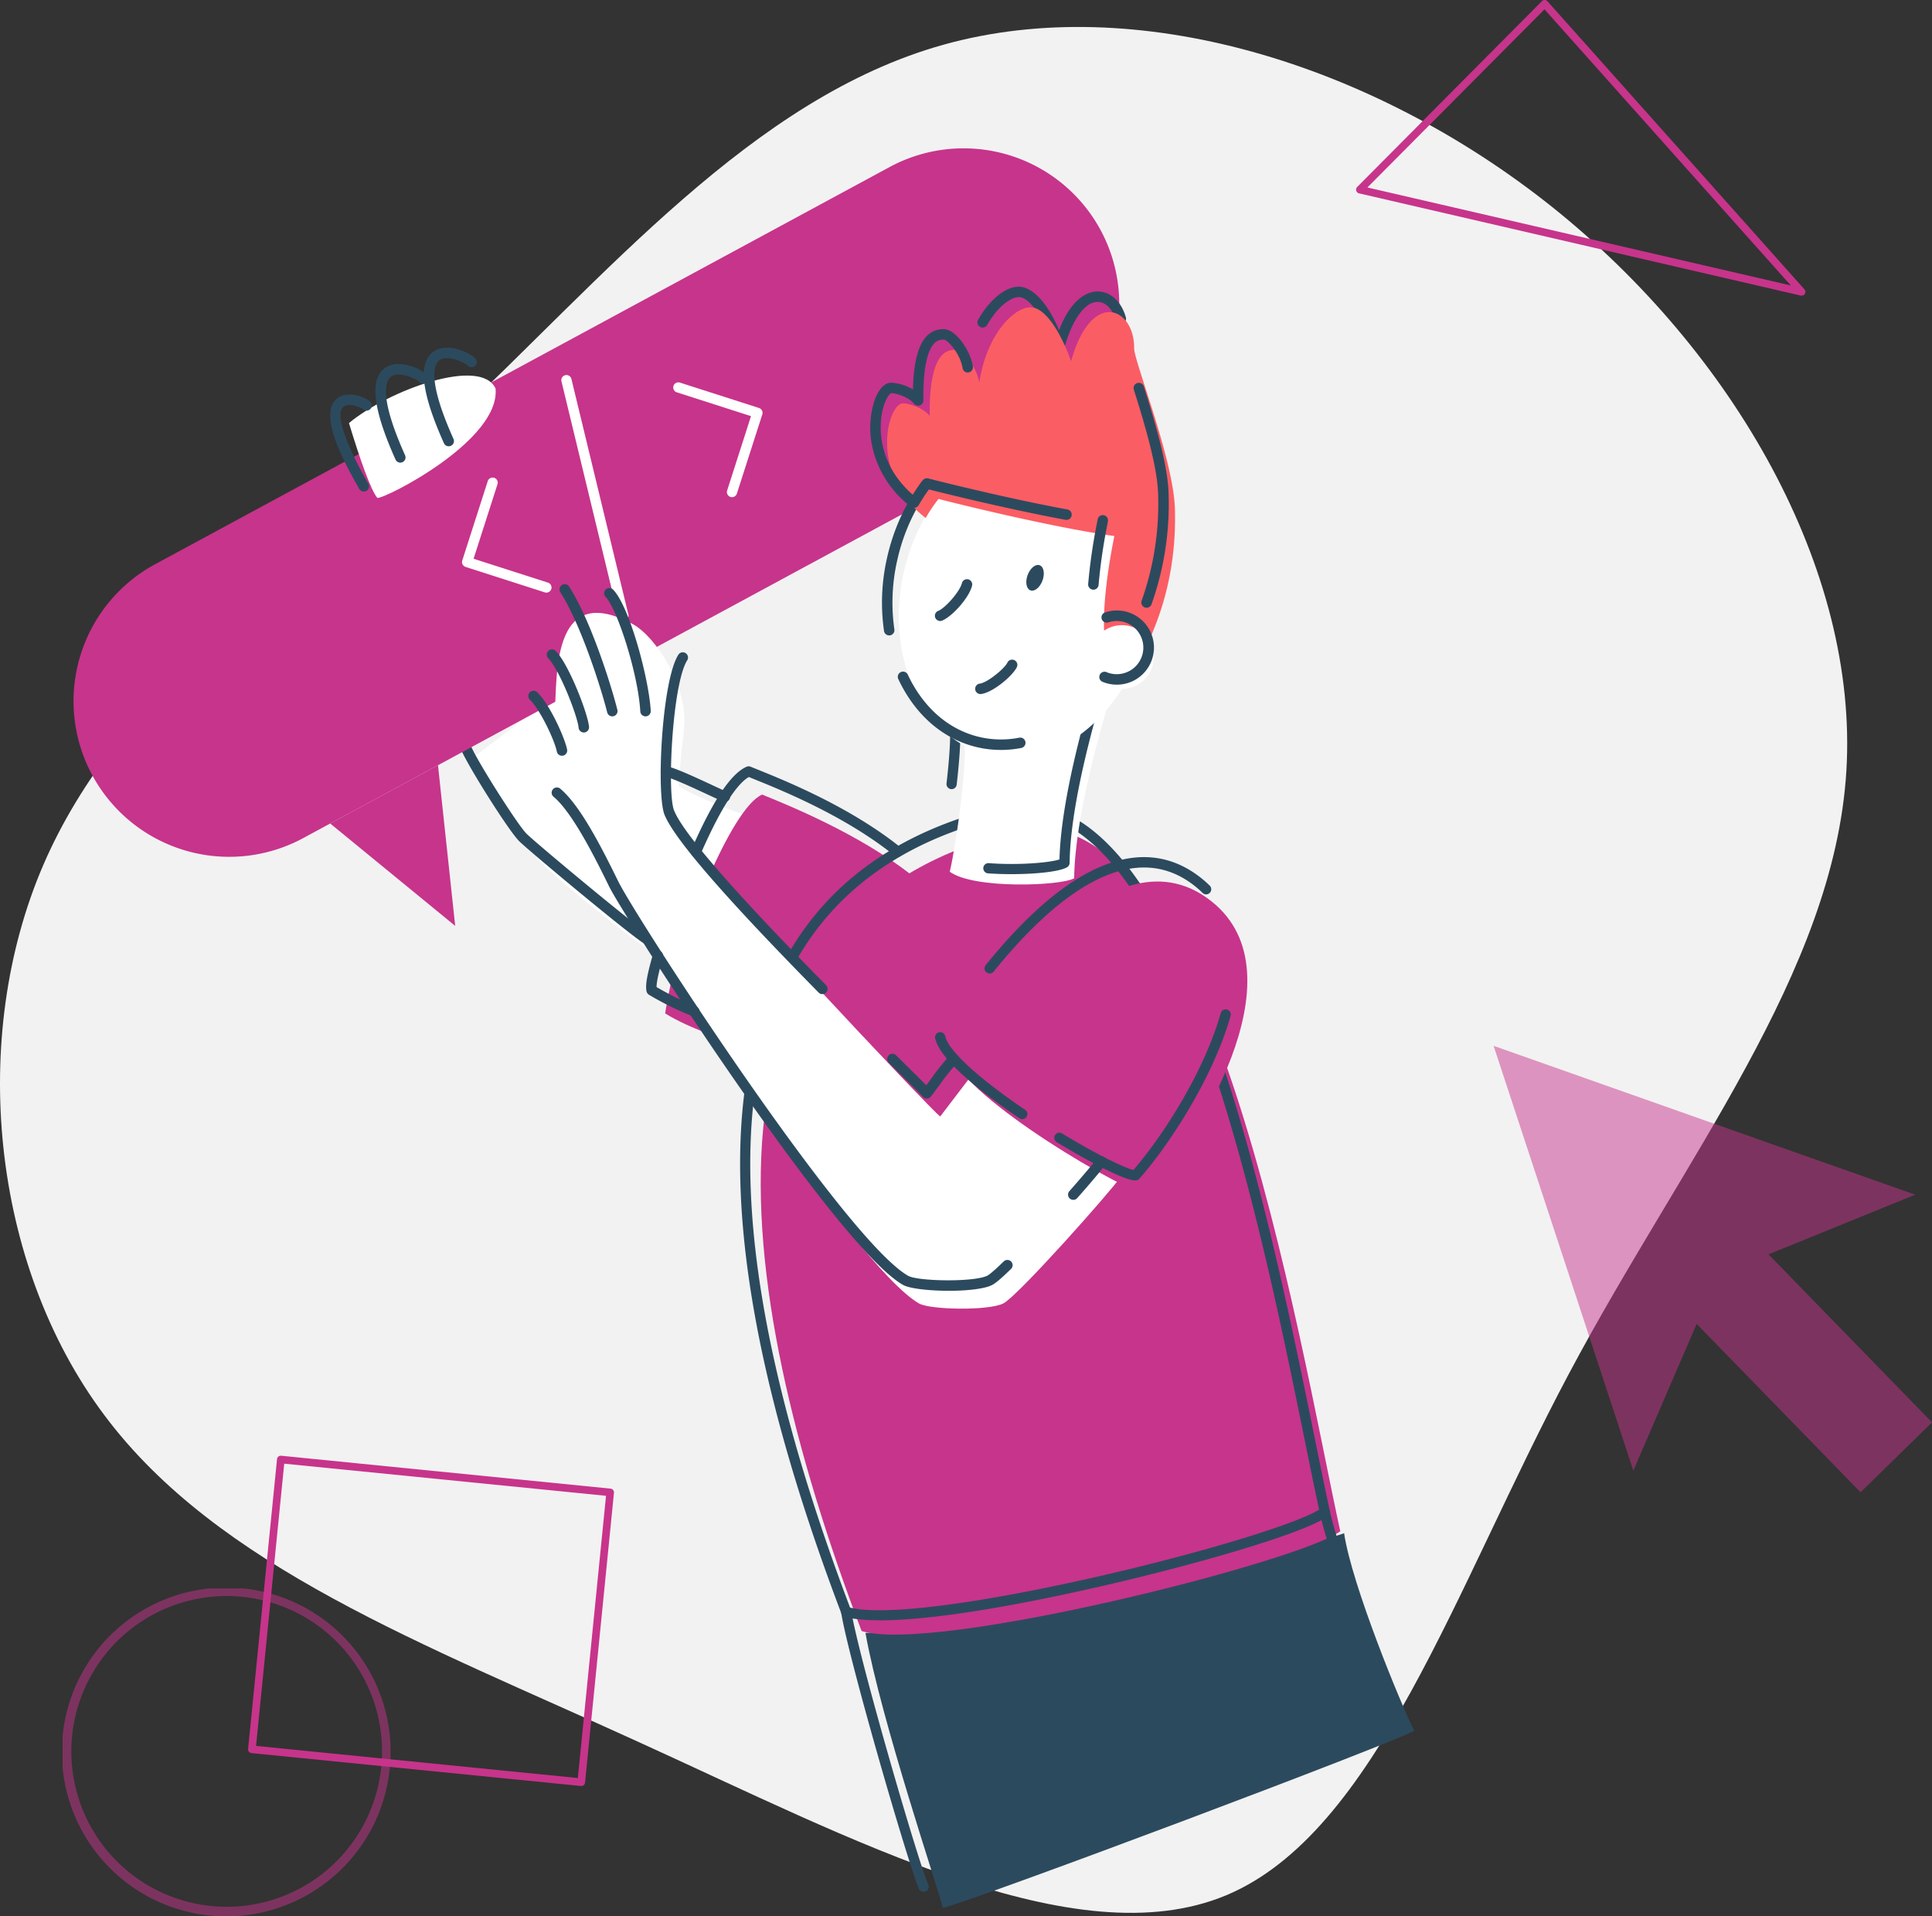 <svg id="Gruppe_1156" data-name="Gruppe 1156" xmlns="http://www.w3.org/2000/svg" xmlns:xlink="http://www.w3.org/1999/xlink" width="599.205" height="594.276" viewBox="0 0 599.205 594.276">
  <rect x="0" y="0" width="599.205" height="594.276" fill="#333333" stroke="none"/>
  <defs>
    <clipPath id="clip-path">
      <rect id="Rechteck_484" data-name="Rechteck 484" width="599.205" height="594.276" fill="none"/>
    </clipPath>
    <clipPath id="clip-path-2">
      <rect id="Rechteck_483" data-name="Rechteck 483" width="599.204" height="594.276" fill="none"/>
    </clipPath>
    <clipPath id="clip-path-3">
      <rect id="Rechteck_481" data-name="Rechteck 481" width="135.966" height="138.444" fill="none"/>
    </clipPath>
    <clipPath id="clip-path-4">
      <rect id="Rechteck_482" data-name="Rechteck 482" width="101.699" height="101.698" fill="none"/>
    </clipPath>
  </defs>
  <g id="Gruppe_1155" data-name="Gruppe 1155" clip-path="url(#clip-path)">
    <g id="Gruppe_1154" data-name="Gruppe 1154">
      <g id="Gruppe_1153" data-name="Gruppe 1153" clip-path="url(#clip-path-2)">
        <path id="Pfad_2187" data-name="Pfad 2187" d="M481.409,69.811c56.081,44.865,95.064,112.3,91.234,174.945-3.83,62.51-50.609,120.232-86.036,186.845S426.832,573.992,380.189,593.414c-46.78,19.423-115.991-17.508-182.468-47.737C131.245,515.312,67.5,491.512,32.351,444.459-2.8,397.542-9.641,327.236,13.475,273.754s76.052-90.276,125.156-136.372c49.242-46.1,94.654-101.356,154.018-117.907s132.542,5.471,188.76,50.336" transform="translate(0 -5.619)" fill="#f2f2f2"/>
        <path id="Pfad_2188" data-name="Pfad 2188" d="M306.941,442.038c-6.553-2.518-39.43-29.021-41.988-33.2s-19.561-30.755-19.561-30.755L274,356.26s25.785,23.175,30.8,27.84,24.411,12.11,26.518,12.1-24.379,45.833-24.379,45.833" transform="translate(-98.615 -143.169)" fill="#fff"/>
        <path id="Pfad_2189" data-name="Pfad 2189" d="M296.837,447.765a1.617,1.617,0,0,1-.809-.217c-4.115-2.37-35.884-28.818-38.968-31.9-3.4-3.4-15.878-23.348-17.9-28.157a1.624,1.624,0,0,1,2.994-1.26c2.022,4.8,14.4,24.317,17.205,27.119,2.909,2.909,34.468,29.181,38.292,31.383a1.625,1.625,0,0,1-.812,3.033" transform="translate(-96.058 -154.813)" fill="#2c4a5e"/>
        <path id="Pfad_2190" data-name="Pfad 2190" d="M597.217,794.9c-6.735,2.994-127.5,30.691-148.456,30.94,4.826,27.023,22.757,79.894,24.013,85.257,10.726-2.6,141.352-51.74,146.192-54.961-3.991-7.733-19.5-45.521-21.749-61.236" transform="translate(-180.342 -319.445)" fill="#2c4a5e"/>
        <path id="Pfad_2191" data-name="Pfad 2191" d="M337.164,167.678l-227.77,123.15A48.279,48.279,0,0,1,63.47,205.889L291.24,82.739a48.279,48.279,0,0,1,45.924,84.939" transform="translate(-15.345 -30.928)" fill="#c7348b"/>
        <path id="Pfad_2192" data-name="Pfad 2192" d="M265.722,283.308a1.589,1.589,0,0,1-.485-.076l-24.567-7.888a1.586,1.586,0,0,1-1.025-1.994l7.888-24.568a1.586,1.586,0,1,1,3.019.969l-7.4,23.059,23.058,7.4a1.586,1.586,0,0,1-.484,3.1" transform="translate(-96.274 -99.534)" fill="#fff"/>
        <path id="Pfad_2193" data-name="Pfad 2193" d="M367.295,233.831a1.585,1.585,0,0,1-1.51-2.07l7.4-23.059-23.058-7.4a1.586,1.586,0,0,1,.969-3.019l24.568,7.888a1.586,1.586,0,0,1,1.025,1.994L368.8,232.729a1.586,1.586,0,0,1-1.509,1.1" transform="translate(-140.263 -79.651)" fill="#fff"/>
        <path id="Pfad_2194" data-name="Pfad 2194" d="M310.314,270.677a1.586,1.586,0,0,1-1.54-1.213L291.108,196.4a1.585,1.585,0,1,1,3.082-.745l17.667,73.064a1.587,1.587,0,0,1-1.542,1.958" transform="translate(-116.968 -78.139)" fill="#fff"/>
        <path id="Pfad_2195" data-name="Pfad 2195" d="M226.408,198.73c-4.59-9.979-33.243.551-45.464,10.715,3.393,11.164,6.848,20.994,8.814,23.221,2.449.245,38.183-17.833,36.65-33.936" transform="translate(-72.715 -78.248)" fill="#fff"/>
        <path id="Pfad_2196" data-name="Pfad 2196" d="M422.337,437.731c-17.058-13.738-40.561-22.968-47.353-25.773-4.945,2.137-11.3,13.416-16.892,26.216-10.016,18.8-13.186,41.649-13.186,41.649,15.508,9.641,47.668,15.793,53.336,15.793s24.094-57.884,24.094-57.884" transform="translate(-138.606 -165.552)" fill="#c7348b"/>
        <path id="Pfad_2197" data-name="Pfad 2197" d="M473.777,430.335c59.98-14.385,87.391,157.413,100.418,217.121-12.756,9.5-125.93,38-148.456,30.94C384.214,569.021,369.8,455.269,473.777,430.335" transform="translate(-158.516 -172.595)" fill="#c7348b"/>
        <path id="Pfad_2198" data-name="Pfad 2198" d="M427.122,669.987c-5.984,0-9.236-.608-10.935-1.14a1.585,1.585,0,0,1-1.008-.95c-34.581-91.085-40.644-158.968-18.021-201.763,12.972-24.539,35.572-40.823,67.171-48.4l.37,1.542-.37-1.542c8.592-2.059,16.968-.542,24.9,4.513,38.939,24.82,60.116,129.032,72.768,191.3,1.763,8.674,3.285,16.165,4.67,22.514a1.585,1.585,0,0,1-.6,1.61c-7.263,5.408-42.083,15.347-71.159,21.953-36.629,8.321-56.8,10.369-67.782,10.369m-9.262-3.96c10.193,2.6,38.539-.912,76.341-9.5,31.938-7.257,61.543-16.212,69.138-20.849-1.328-6.14-2.783-13.293-4.451-21.5-6.132-30.173-14.529-71.5-26.194-108.4-13.676-43.265-28.874-70.469-45.171-80.858-7.178-4.575-14.732-5.957-22.455-4.1-30.675,7.356-52.58,23.1-65.108,46.8-22.117,41.838-16.1,108.59,17.9,198.411" transform="translate(-154.222 -167.514)" fill="#2c4a5e"/>
        <path id="Pfad_2199" data-name="Pfad 2199" d="M462.926,492.7c-3.152,4.552-31.863,36.941-36.416,39.217s-22.609,1.978-26.086,0c-20.308-11.555-85.786-113.273-90.513-122.9s-11.555-23.285-17.683-28.362c-.988-7.472,4.364-17.25-5.138-29.079,1.745-8.339-3.1-45.182,24.531-30.348,7.272,3.976,17.272,19.572,15.891,32.413s-3.05,27.427-.288,33.421,77.82,85.887,79.753,86.853c2.406-3.127,11.925-15.62,11.925-15.62Z" transform="translate(-115.372 -127.69)" fill="#fff"/>
        <path id="Pfad_2200" data-name="Pfad 2200" d="M574.423,463.154c29.017,23-6.274,76.334-19.345,90.973-6.012.261-57.934-30.324-60.6-42.872,7.531-11.241,47.6-73.743,79.944-48.1" transform="translate(-198.714 -183.666)" fill="#c7348b"/>
        <path id="Pfad_2201" data-name="Pfad 2201" d="M349.935,513.3a1.6,1.6,0,0,1-.617-.123,91.568,91.568,0,0,1-13.39-6.605,1.621,1.621,0,0,1-.756-1.012c-.449-1.821.12-5.149,1.962-11.488a1.624,1.624,0,1,1,3.119.906c-1.586,5.457-2,8.017-1.988,9.2a88.408,88.408,0,0,0,12.287,6,1.625,1.625,0,0,1-.618,3.127" transform="translate(-134.635 -198.08)" fill="#2c4a5e"/>
        <path id="Pfad_2202" data-name="Pfad 2202" d="M359.8,425.457a1.586,1.586,0,0,1-1.452-2.221c6.667-15.249,12.283-23.687,17.169-25.8a1.584,1.584,0,0,1,1.234-.01c.6.248,1.328.541,2.162.877,8.612,3.474,28.779,11.608,44.5,24.268a1.586,1.586,0,0,1-1.989,2.47c-15.354-12.365-35.215-20.376-43.7-23.8-.555-.224-1.062-.428-1.517-.614-2.873,1.638-7.682,7.234-14.957,23.874a1.586,1.586,0,0,1-1.453.95" transform="translate(-143.953 -159.664)" fill="#2c4a5e"/>
        <path id="Pfad_2203" data-name="Pfad 2203" d="M392.73,444.182a1.621,1.621,0,0,1-1.158-.485c-28.874-29.333-44.484-47.31-47.717-54.956-2.694-5.831-1.009-41.687,4.232-49.847a1.625,1.625,0,0,1,2.734,1.756c-4.659,7.253-6.339,41.852-4.015,46.733.011.023.021.046.03.069,3,7.141,18.829,25.3,47.05,53.966a1.625,1.625,0,0,1-1.158,2.764" transform="translate(-137.674 -135.89)" fill="#2c4a5e"/>
        <path id="Pfad_2204" data-name="Pfad 2204" d="M472.268,560.18a1.627,1.627,0,0,1-1.23-.562c-.552-.641-3.667-3.722-7.976-7.988l-2.6-2.577a1.625,1.625,0,0,1,2.287-2.308l2.6,2.577c3.287,3.253,5.48,5.426,6.783,6.744.446-.6.9-1.219,1.376-1.861a78.023,78.023,0,0,1,5.98-7.468,1.625,1.625,0,0,1,2.356,2.238,74.364,74.364,0,0,0-5.718,7.154c-.9,1.223-1.748,2.379-2.581,3.434a1.625,1.625,0,0,1-1.239.617h-.036" transform="translate(-184.849 -219.511)" fill="#2c4a5e"/>
        <path id="Pfad_2205" data-name="Pfad 2205" d="M409.148,564.327c-6.064,0-12.135-.669-14.166-1.825-11.091-6.31-34.2-37.557-51.631-62.659-20.042-28.86-37.233-56.245-39.537-60.939-3.912-7.968-11.194-22.8-17.261-27.827a1.625,1.625,0,0,1,2.073-2.5c6.093,5.049,12.54,17.564,18.1,28.9,5.308,10.812,70.11,110.969,89.858,122.206,3.016,1.715,20.43,2.022,24.556-.042.343-.171,1.525-.945,5.081-4.415a1.624,1.624,0,0,1,2.269,2.325c-3.857,3.763-5.212,4.654-5.9,5-2.469,1.234-7.956,1.784-13.45,1.784" transform="translate(-114.92 -164.042)" fill="#2c4a5e"/>
        <path id="Pfad_2206" data-name="Pfad 2206" d="M555.441,612.985a1.624,1.624,0,0,1-1.217-2.7c4.343-4.917,7.615-8.8,8.541-10.138A1.624,1.624,0,0,1,565.436,602c-1.008,1.455-4.289,5.358-8.777,10.439a1.62,1.62,0,0,1-1.218.549" transform="translate(-222.56 -240.897)" fill="#2c4a5e"/>
        <path id="Pfad_2207" data-name="Pfad 2207" d="M326.107,344.685a1.625,1.625,0,0,1-1.62-1.531c-.683-11.78-7.174-31.8-10.735-35.477a1.625,1.625,0,1,1,2.334-2.26c5.094,5.258,11.066,27.576,11.644,37.55a1.625,1.625,0,0,1-1.528,1.716l-.1,0" transform="translate(-125.902 -122.538)" fill="#2c4a5e"/>
        <path id="Pfad_2208" data-name="Pfad 2208" d="M306.5,343.895a1.625,1.625,0,0,1-1.577-1.239c-1.479-6.048-7.92-26.947-14.512-37.2a1.625,1.625,0,1,1,2.733-1.757c6.9,10.726,13.361,31.742,14.935,38.184a1.625,1.625,0,0,1-1.579,2.01" transform="translate(-116.603 -121.747)" fill="#2c4a5e"/>
        <path id="Pfad_2209" data-name="Pfad 2209" d="M295,362.451a1.625,1.625,0,0,1-1.617-1.489c-.287-3.449-5.8-17.788-9.415-21.534a1.624,1.624,0,1,1,2.339-2.255c4.164,4.319,9.984,19.555,10.314,23.519a1.625,1.625,0,0,1-1.483,1.754c-.046,0-.092.005-.137.005" transform="translate(-113.933 -135.298)" fill="#2c4a5e"/>
        <path id="Pfad_2210" data-name="Pfad 2210" d="M284.367,378.272a1.625,1.625,0,0,1-1.591-1.306c-.715-3.574-5.206-13.049-8.365-16.077a1.625,1.625,0,0,1,2.248-2.346c3.89,3.728,8.561,14.078,9.3,17.786a1.625,1.625,0,0,1-1.595,1.943" transform="translate(-110.075 -143.905)" fill="#2c4a5e"/>
        <path id="Pfad_2211" data-name="Pfad 2211" d="M707.645,845.661a1.585,1.585,0,0,1-1.443-.927c-3.138-6.862-18.984-47.872-21.859-61.57a1.585,1.585,0,1,1,3.1-.651c2.771,13.2,18.625,54.308,21.639,60.9a1.585,1.585,0,0,1-1.44,2.245" transform="translate(-275 -313.958)" fill="#2c4a5e"/>
        <path id="Pfad_2212" data-name="Pfad 2212" d="M564.061,909.143a1.577,1.577,0,0,1-.995-.352c-5.241-4.233-24.833-29.863-31.744-39.346a1.585,1.585,0,0,1,2.562-1.868c8.159,11.2,26.558,35.018,31.174,38.747a1.586,1.586,0,0,1-1,2.819" transform="translate(-213.398 -348.388)" fill="#2c4a5e"/>
        <path id="Pfad_2213" data-name="Pfad 2213" d="M461.71,921.41a1.587,1.587,0,0,1-1.445-.93c-3.007-6.616-21.727-70.88-24.133-85.659a1.586,1.586,0,1,1,3.13-.509c2.386,14.657,20.917,78.313,23.891,84.856a1.586,1.586,0,0,1-1.442,2.242" transform="translate(-175.258 -334.747)" fill="#2c4a5e"/>
        <path id="Pfad_2214" data-name="Pfad 2214" d="M362.456,408.317a1.623,1.623,0,0,1-.657-.139c-1.29-.571-2.938-1.338-4.683-2.151-4.609-2.145-10.921-5.083-13.291-5.569a1.625,1.625,0,0,1,.653-3.183c2.744.563,8.729,3.349,14.01,5.807,1.731.806,3.366,1.567,4.628,2.126a1.624,1.624,0,0,1-.659,3.11" transform="translate(-137.649 -159.638)" fill="#2c4a5e"/>
        <path id="Pfad_2215" data-name="Pfad 2215" d="M171.2,414.8l38.775,31.756-5.339-49.834" transform="translate(-68.799 -159.43)" fill="#c7348b"/>
        <path id="Pfad_2216" data-name="Pfad 2216" d="M227.487,210.841a1.625,1.625,0,0,1-1.483-.959c-7.1-15.819-8.121-25.137-3.119-28.486,4.326-2.9,11.249.493,12.858,2.192a1.624,1.624,0,1,1-2.358,2.234c-.846-.894-6.1-3.464-8.692-1.727-1.55,1.038-4.235,5.5,4.275,24.456a1.624,1.624,0,0,1-1.481,2.29" transform="translate(-88.319 -72.442)" fill="#2c4a5e"/>
        <path id="Pfad_2217" data-name="Pfad 2217" d="M202.383,219.319a1.624,1.624,0,0,1-1.483-.959c-7.1-15.818-8.121-25.137-3.119-28.486,4.328-2.9,11.249.493,12.859,2.192a1.624,1.624,0,0,1-2.359,2.234c-.846-.894-6.1-3.466-8.691-1.727-1.55,1.038-4.235,5.5,4.275,24.456a1.624,1.624,0,0,1-1.481,2.29" transform="translate(-78.231 -75.85)" fill="#2c4a5e"/>
        <path id="Pfad_2218" data-name="Pfad 2218" d="M181.666,234.664a1.624,1.624,0,0,1-1.405-.807c-8.975-15.4-11.236-24.584-6.912-28.065,3.2-2.575,8.714-.49,10.262.932a1.624,1.624,0,1,1-2.2,2.393c-.685-.629-4.448-2.067-6.028-.795-4.045,3.256,5.689,20.48,7.682,23.9a1.625,1.625,0,0,1-1.4,2.442" transform="translate(-68.809 -82.211)" fill="#2c4a5e"/>
        <g id="Gruppe_1149" data-name="Gruppe 1149" transform="translate(463.239 324.326)" opacity="0.5">
          <g id="Gruppe_1148" data-name="Gruppe 1148">
            <g id="Gruppe_1147" data-name="Gruppe 1147" clip-path="url(#clip-path-3)">
              <path id="Pfad_2219" data-name="Pfad 2219" d="M910.438,658.991l-50.718-52.1,45.5-18.5L774.473,542.23l43.335,131.711,19.56-45.289.141-.138,50.774,52.159Z" transform="translate(-774.473 -542.23)" fill="#c7348b"/>
            </g>
          </g>
        </g>
        <path id="Pfad_2220" data-name="Pfad 2220" d="M511.9,562.081a1.576,1.576,0,0,1-.887-.272c-11.118-7.521-24.678-17.94-26.148-24.86a1.586,1.586,0,0,1,3.1-.659c.947,4.459,10.226,13.017,24.823,22.892a1.585,1.585,0,0,1-.889,2.9" transform="translate(-194.836 -215.012)" fill="#2c4a5e"/>
        <path id="Pfad_2221" data-name="Pfad 2221" d="M571.823,576.352c-3.533,0-15.291-6.36-24.371-11.859a1.586,1.586,0,1,1,1.643-2.713c11.81,7.154,19.678,10.763,22.128,11.324,8.107-9.29,21.611-29.376,27.093-48.681a1.586,1.586,0,0,1,3.051.866c-5.752,20.25-20.082,41.314-28.312,50.532a1.588,1.588,0,0,1-1.114.528l-.117,0" transform="translate(-219.695 -210.284)" fill="#2c4a5e"/>
        <path id="Pfad_2222" data-name="Pfad 2222" d="M512.1,480.473a1.586,1.586,0,0,1-1.233-2.581c25.755-31.921,48.853-41.272,66.8-27.046a32.7,32.7,0,0,1,2.665,2.359,1.586,1.586,0,1,1-2.231,2.254,29.207,29.207,0,0,0-2.4-2.128c-20.636-16.362-45.3,5.41-62.361,26.552a1.581,1.581,0,0,1-1.234.59" transform="translate(-205.158 -178.581)" fill="#2c4a5e"/>
        <path id="Pfad_2223" data-name="Pfad 2223" d="M841.342,91.69a1.155,1.155,0,0,1-.266-.03l-136.994-31.7a1.179,1.179,0,0,1-.571-1.981L760.807.348A1.134,1.134,0,0,1,761.675,0a1.178,1.178,0,0,1,.848.394l79.7,89.331a1.179,1.179,0,0,1-.88,1.965M706.679,58.136,837.988,88.523,761.6,2.9Z" transform="translate(-282.579 0)" fill="#c7348b"/>
        <path id="Pfad_2224" data-name="Pfad 2224" d="M231.975,857.159a1.183,1.183,0,0,1-.118-.006L129.7,846.956a1.18,1.18,0,0,1-1.058-1.291l8.972-89.873a1.18,1.18,0,0,1,1.291-1.056l102.154,10.2a1.18,1.18,0,0,1,1.057,1.291L233.147,856.1a1.18,1.18,0,0,1-1.172,1.062M131.112,844.725l99.8,9.962,8.738-87.523L139.849,757.2Z" transform="translate(-51.696 -303.299)" fill="#c7348b"/>
        <g id="Gruppe_1152" data-name="Gruppe 1152" transform="translate(19.419 492.579)" opacity="0.5">
          <g id="Gruppe_1151" data-name="Gruppe 1151">
            <g id="Gruppe_1150" data-name="Gruppe 1150" clip-path="url(#clip-path-4)">
              <path id="Pfad_2225" data-name="Pfad 2225" d="M83.233,925.223a50.982,50.982,0,1,1,13.223-1.75,51.114,51.114,0,0,1-13.223,1.75m.162-99.337a48.742,48.742,0,0,0-12.609,1.668A48.186,48.186,0,1,0,83.4,825.886m-12.914.529h0Z" transform="translate(-32.467 -823.525)" fill="#c7348b"/>
            </g>
          </g>
        </g>
        <path id="Pfad_2226" data-name="Pfad 2226" d="M532.258,168.568a1.625,1.625,0,0,1-1.532-1.086c-2.725-7.766-7.4-15.628-11.064-15.628-2.377,0-6.473,2.711-9.848,8.663a1.625,1.625,0,0,1-2.827-1.6c3.551-6.263,8.526-10.309,12.675-10.309,1.674,0,7.148,1.051,12.469,13.507,4.1-10.738,9.613-12.014,11.988-12.014h.011c3.944.007,7.361,3.16,8.706,8.033A1.625,1.625,0,1,1,549.7,159c-.946-3.427-3.136-5.645-5.58-5.649h-.008c-4.7,0-8.4,7.248-10.294,14.034a1.625,1.625,0,0,1-1.512,1.186h-.053" transform="translate(-203.656 -59.719)" fill="#2c4a5e"/>
        <path id="Pfad_2227" data-name="Pfad 2227" d="M542.186,361.661c-2.529,8.474-10.877,36.552-11.13,56.03-4.047,2.4-31.24,3.415-38.576-2.023,2.024-8.6,5.438-33.011,4.553-41.485,3.795-.759,45.153-12.521,45.153-12.521" transform="translate(-197.911 -145.339)" fill="#fff"/>
        <path id="Pfad_2228" data-name="Pfad 2228" d="M510.821,412.141c-2.47,0-4.922-.081-7.159-.246a1.585,1.585,0,1,1,.233-3.162c9.441.694,18.826-.152,21.92-1.153.333-12.589,3.814-30.289,10.359-52.672-8.61,2.443-34.337,9.724-41.136,11.44.242,4.825-.445,12.329-1.1,18.034a1.585,1.585,0,1,1-3.15-.362c1-8.669,1.35-15.324.993-18.738a1.586,1.586,0,0,1,1.266-1.72c3.689-.738,44.617-12.374,45.029-12.491a1.585,1.585,0,0,1,1.953,1.979c-7.175,24.037-10.9,42.742-11.064,55.6a1.586,1.586,0,0,1-.776,1.343c-2.388,1.418-9.957,2.151-17.369,2.151" transform="translate(-197.226 -141.059)" fill="#2c4a5e"/>
        <path id="Pfad_2229" data-name="Pfad 2229" d="M542.955,286.518c-5.73,26.649-27.274,44.618-48.121,40.136s-33.1-29.718-27.373-56.367,27.274-44.618,48.121-40.137,33.1,29.719,27.373,56.368" transform="translate(-187.29 -92.214)" fill="#fff"/>
        <path id="Pfad_2230" data-name="Pfad 2230" d="M497.483,372.494a32.258,32.258,0,0,1-6.792-.722c-10.762-2.314-19.645-9.861-25.013-21.252a1.624,1.624,0,0,1,2.939-1.385c4.927,10.453,13.009,17.365,22.757,19.46a29.416,29.416,0,0,0,11.827.1,1.624,1.624,0,0,1,.617,3.19,33.351,33.351,0,0,1-6.334.613" transform="translate(-187.077 -139.931)" fill="#2c4a5e"/>
        <path id="Pfad_2231" data-name="Pfad 2231" d="M530.018,296.114a1.625,1.625,0,0,1-1.433-2.39,59.966,59.966,0,0,0,5.686-15.644c2.7-12.535,1.419-25.123-3.593-35.445-4.947-10.187-12.95-16.933-22.533-18.993s-19.651.8-28.347,8.053c-8.812,7.349-15.149,18.3-17.844,30.836a58.863,58.863,0,0,0-.782,20.973,1.624,1.624,0,0,1-3.214.471,62.091,62.091,0,0,1,.82-22.127c2.847-13.241,9.573-24.836,18.939-32.649,9.48-7.907,20.53-11.009,31.111-8.735s19.38,9.644,24.772,20.75c5.328,10.972,6.694,24.306,3.847,37.547a63.247,63.247,0,0,1-6,16.49,1.623,1.623,0,0,1-1.434.86" transform="translate(-183.784 -88.306)" fill="#2c4a5e"/>
        <path id="Pfad_2232" data-name="Pfad 2232" d="M541.448,262.341c.766-2.579,8.541-17.274,7.793-40.645-.494-15.391-12.661-45.629-12.63-49.628.1-12.749-13.268-18.562-19.566,3.966-2.422-6.9-7.388-16.715-12.6-16.715s-13.685,8.6-15.866,23.376c-.727-4.723-4.965-10.174-7.388-10.174s-8.236.364-7.993,20.469c-1.938-2.422-6.177-3.876-8.358-3.876-4.5,0-10.809,21.594,7.117,35.555a44.264,44.264,0,0,1,3.987-5.92c3.295.894,35.164,8.843,54.51,11.5-.484,2.9-7.134,33.25.242,42.439a18.541,18.541,0,0,0,10.749-10.351" transform="translate(-184.854 -64.025)" fill="#fb5d64"/>
        <path id="Pfad_2233" data-name="Pfad 2233" d="M486.388,313.256a1.625,1.625,0,0,1-.586-3.14c2.08-.8,6.666-5.9,7.337-8.588a1.624,1.624,0,0,1,3.152.788c-.966,3.863-6.295,9.661-9.317,10.83a1.615,1.615,0,0,1-.586.11" transform="translate(-194.81 -120.679)" fill="#2c4a5e"/>
        <path id="Pfad_2234" data-name="Pfad 2234" d="M537.187,297.741c-.791,2.149-2.465,3.512-3.74,3.043s-1.667-2.592-.876-4.741,2.465-3.512,3.74-3.043,1.666,2.592.876,4.741" transform="translate(-213.858 -117.709)" fill="#2c4a5e"/>
        <path id="Pfad_2235" data-name="Pfad 2235" d="M507.271,352.669a1.625,1.625,0,0,1-.2-3.237c2.428-.3,7.781-4.776,8.558-6.486a1.624,1.624,0,1,1,2.958,1.344c-1.175,2.586-7.346,7.894-11.113,8.365a1.675,1.675,0,0,1-.2.013" transform="translate(-203.203 -137.435)" fill="#2c4a5e"/>
        <path id="Pfad_2236" data-name="Pfad 2236" d="M565.855,290.243c-.043,0-.087,0-.132-.005a1.623,1.623,0,0,1-1.489-1.748,174.053,174.053,0,0,1,2.695-18.726c.109-.567.188-.98.227-1.211a1.624,1.624,0,1,1,3.2.534c-.041.247-.125.687-.241,1.29a171.01,171.01,0,0,0-2.647,18.372,1.624,1.624,0,0,1-1.617,1.5" transform="translate(-226.744 -107.376)" fill="#2c4a5e"/>
        <path id="Pfad_2237" data-name="Pfad 2237" d="M512.127,229.813a1.666,1.666,0,0,1-.3-.027c-17.286-3.187-37.3-8.12-42.382-9.422a53.613,53.613,0,0,0-3.147,4.845,1.625,1.625,0,0,1-2.434.522,31.99,31.99,0,0,1-11.7-17.447,27.766,27.766,0,0,1,.358-15.327c1.242-3.615,3.146-5.687,5.224-5.687a14.777,14.777,0,0,1,6.752,2.08c.206-8.419,1.635-13.868,4.342-16.609a6.9,6.9,0,0,1,5.258-2.064c3.649,0,8.234,6.614,8.994,11.551a1.624,1.624,0,0,1-3.211.494c-.678-4.411-4.609-8.791-5.783-8.8a3.692,3.692,0,0,0-2.946,1.1c-1.64,1.659-3.564,6.081-3.424,17.726a1.625,1.625,0,0,1-2.893,1.034c-1.571-1.964-5.307-3.266-7.089-3.266-.372.084-1.809,1.563-2.667,5.323-1.69,7.408-.041,17.987,9.349,26.147.544-.866,1.1-1.694,1.4-2.129,1.7-2.487,2.052-2.955,3.02-2.955a1.619,1.619,0,0,1,.425.057c2.292.621,24.335,6.162,43.142,9.629a1.625,1.625,0,0,1-.292,3.222" transform="translate(-181.349 -68.589)" fill="#2c4a5e"/>
        <path id="Pfad_2238" data-name="Pfad 2238" d="M591.816,268.226a1.626,1.626,0,0,1-1.529-2.174,89.8,89.8,0,0,0,5.1-33.352c-.267-8.309-4.16-21.521-7.522-32.1a1.624,1.624,0,1,1,3.1-.983c3.639,11.451,7.4,24.326,7.674,32.984a93.054,93.054,0,0,1-5.287,34.552,1.626,1.626,0,0,1-1.529,1.077" transform="translate(-236.211 -79.762)" fill="#2c4a5e"/>
        <path id="Pfad_2239" data-name="Pfad 2239" d="M585,334a9.871,9.871,0,1,1-9.872-9.871A9.872,9.872,0,0,1,585,334" transform="translate(-227.157 -130.255)" fill="#fff"/>
        <path id="Pfad_2240" data-name="Pfad 2240" d="M575.408,339.521a11.424,11.424,0,0,1-4.475-.9,1.625,1.625,0,0,1,1.266-2.992,8.245,8.245,0,1,0,.6-15.424,1.624,1.624,0,0,1-1.027-3.082,11.5,11.5,0,1,1,3.636,22.4" transform="translate(-229.039 -127.203)" fill="#2c4a5e"/>
      </g>
    </g>
  </g>
</svg>
